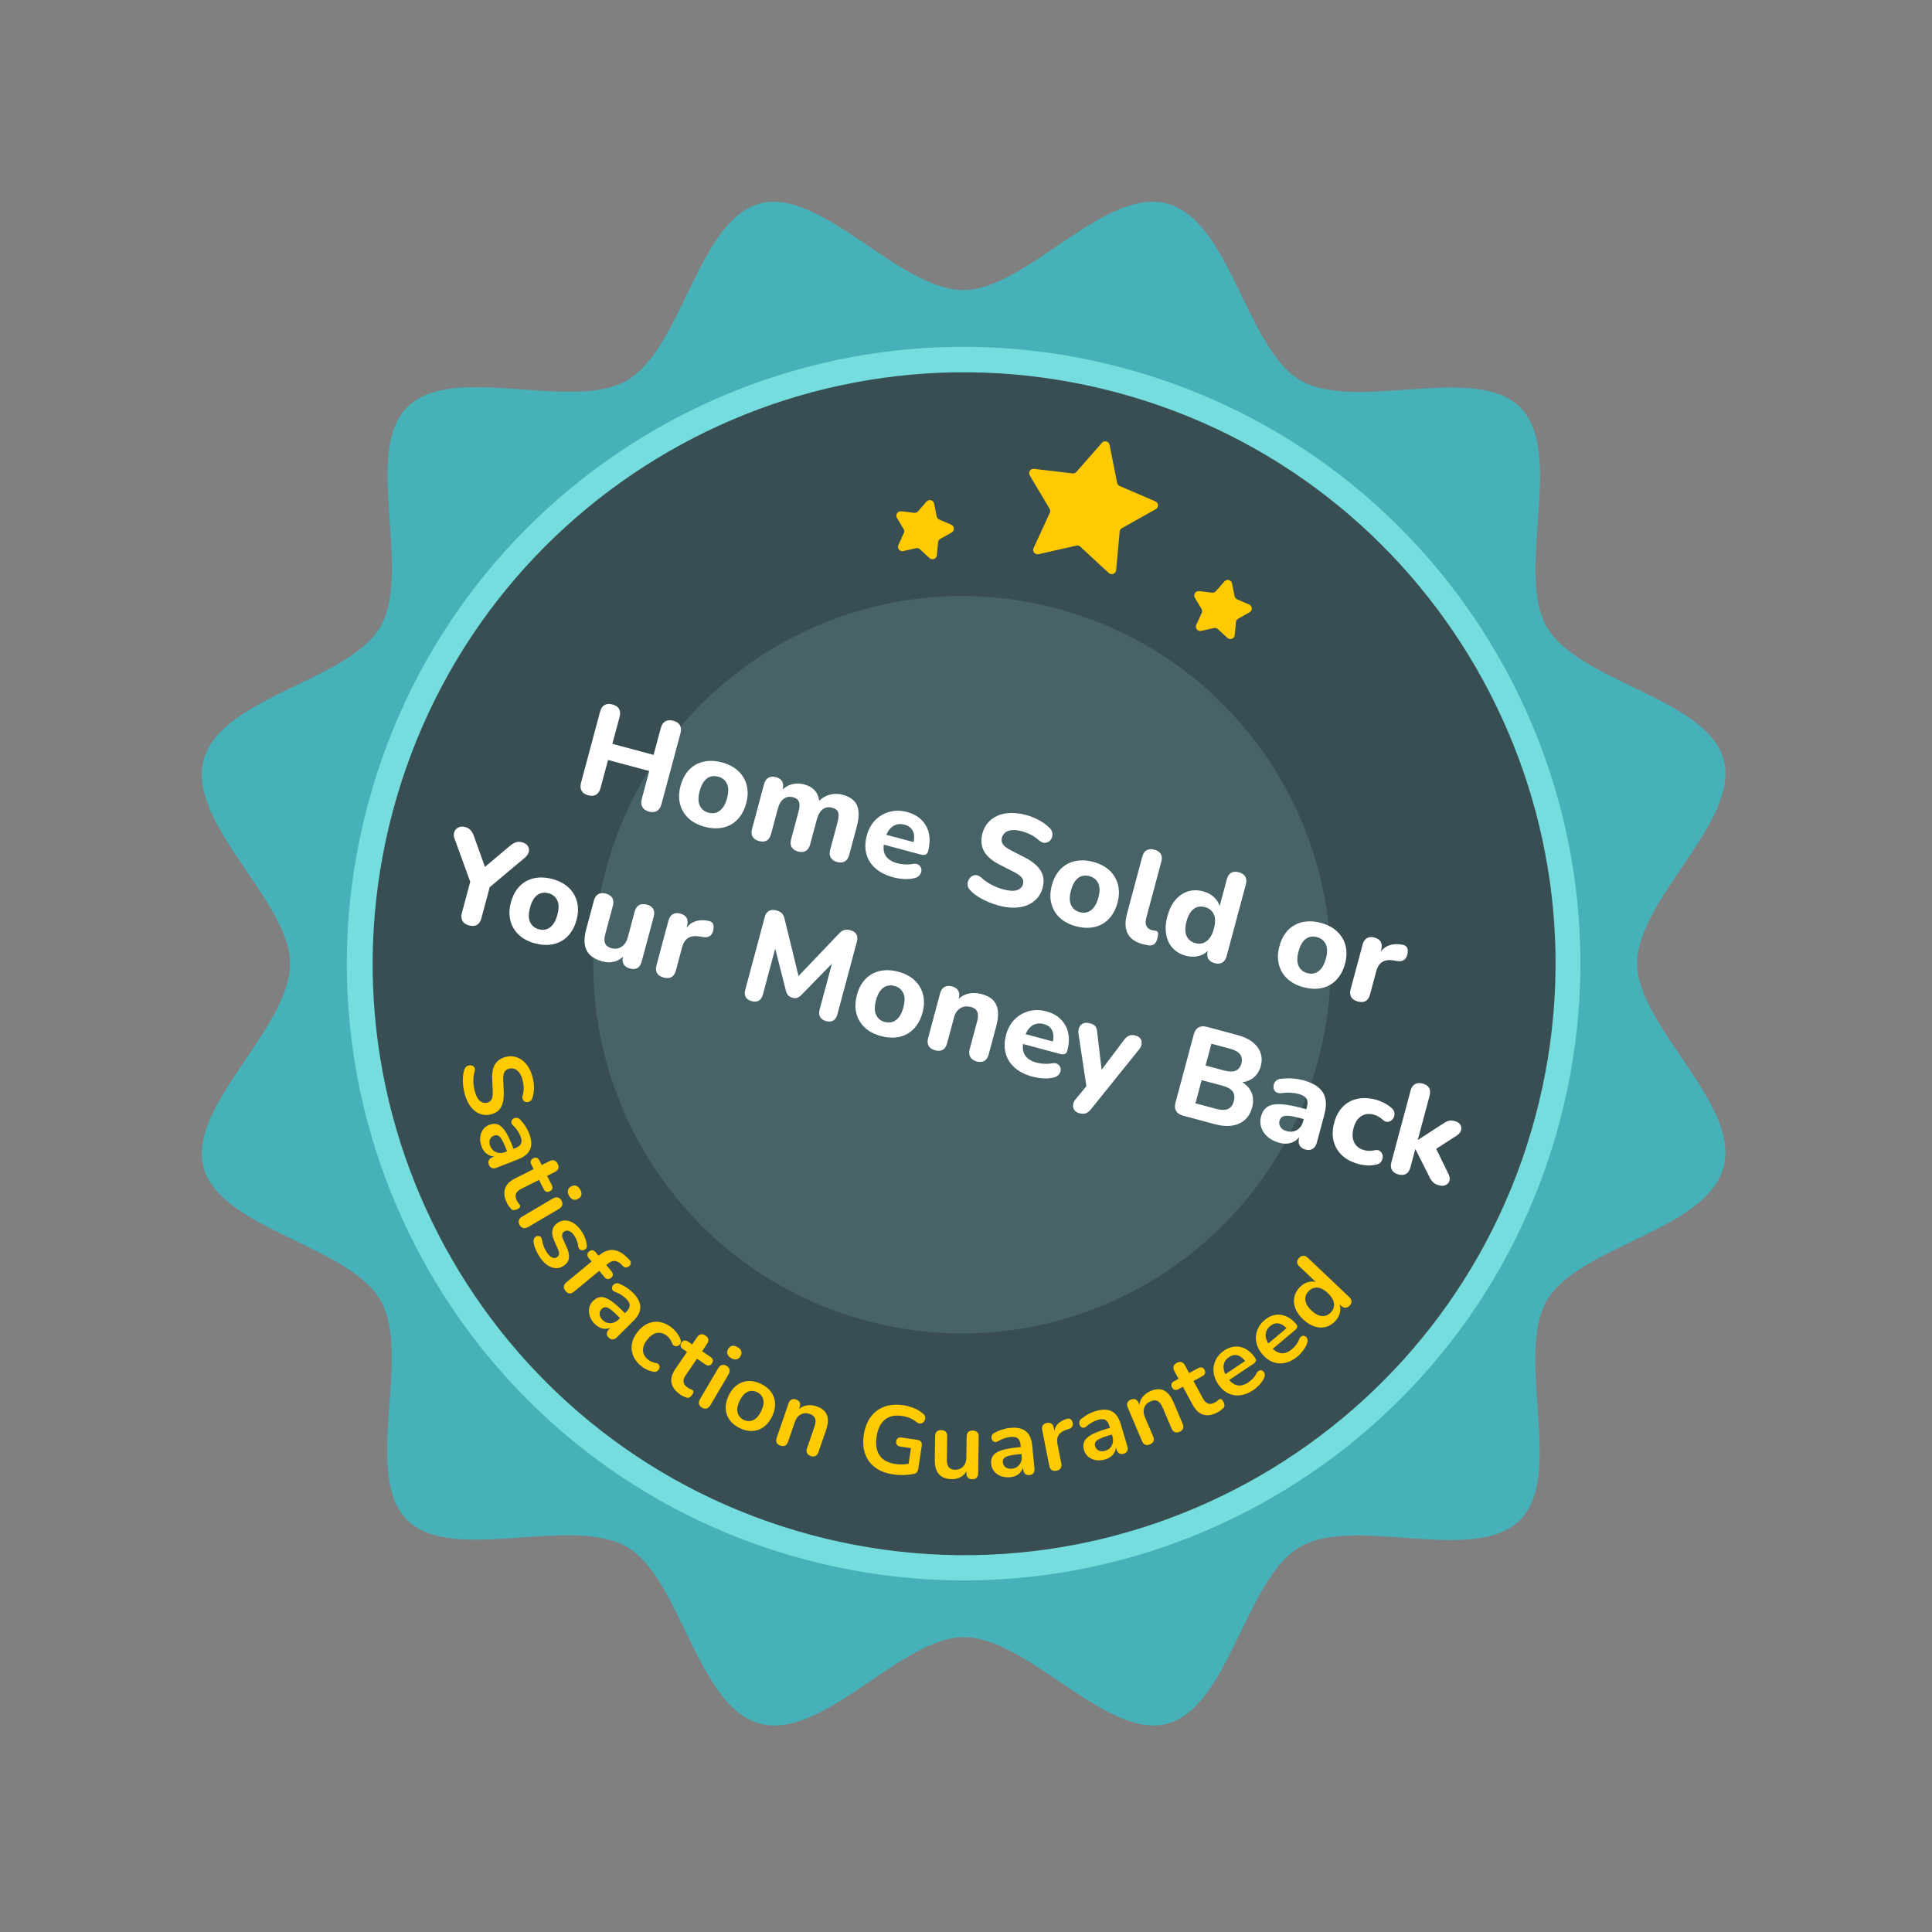 <svg width="221" height="221" viewBox="0 0 221 221" fill="none" xmlns="http://www.w3.org/2000/svg">
<rect x="0" y="0" width="221" height="221" fill="#808080" stroke="none"/>
<g clip-path="url(#clip0_546_15374)">
<path d="M197.16 133.521C195.225 140.743 180.514 142.57 176.949 148.754C173.26 155.153 178.982 168.781 173.873 173.88C168.691 179.052 155.038 173.297 148.739 176.933C142.44 180.57 140.598 195.271 133.528 197.173C126.558 199.048 117.617 187.278 110.232 187.274C103.094 187.269 94.156 199.096 86.933 197.161C79.711 195.226 77.884 180.514 71.7 176.949C65.301 173.26 51.673 178.982 46.574 173.874C41.402 168.692 47.157 155.039 43.521 148.74C39.884 142.441 25.183 140.599 23.281 133.529C21.406 126.559 33.176 117.618 33.18 110.232C33.185 103.094 21.358 94.156 23.293 86.934C25.228 79.711 39.94 77.884 43.505 71.7C47.194 65.302 41.472 51.674 46.58 46.575C51.762 41.403 65.415 47.158 71.714 43.521C78.013 39.885 79.855 25.183 86.925 23.282C93.895 21.407 102.836 33.176 110.222 33.181C117.36 33.185 126.298 21.358 133.52 23.294C140.743 25.229 142.57 39.94 148.754 43.505C155.152 47.194 168.78 41.472 173.879 46.581C179.051 51.763 173.296 65.416 176.933 71.715C180.569 78.014 195.271 79.856 197.172 86.926C199.047 93.896 187.278 102.836 187.273 110.222C187.269 117.36 199.096 126.298 197.16 133.521Z" fill="#46B1B9"/>
<path d="M91.97 178.362C129.6 188.445 168.279 166.113 178.362 128.484C188.445 90.854 166.113 52.175 128.484 42.092C90.854 32.009 52.175 54.34 42.092 91.97C32.009 129.6 54.34 168.279 91.97 178.362Z" fill="#75DDDD"/>
<path d="M92.778 175.577C128.861 185.246 165.951 163.832 175.619 127.749C185.288 91.665 163.874 54.576 127.79 44.907C91.707 35.239 54.617 56.652 44.949 92.736C35.28 128.819 56.694 165.909 92.778 175.577Z" fill="#394E52"/>
<path d="M99.133 151.088C121.627 157.115 144.749 143.766 150.777 121.271C156.804 98.776 143.455 75.655 120.96 69.627C98.465 63.6 75.344 76.949 69.316 99.444C63.289 121.938 76.638 145.06 99.133 151.088Z" fill="#476368"/>
<path d="M53.148 125.087C53.067 124.773 53.008 124.454 52.973 124.13C52.937 123.804 52.932 123.49 52.956 123.187C52.98 122.886 53.034 122.605 53.118 122.348C53.171 122.197 53.25 122.082 53.358 122.001C53.466 121.919 53.582 121.872 53.703 121.859C53.825 121.847 53.941 121.866 54.049 121.917C54.157 121.969 54.237 122.049 54.288 122.157C54.339 122.265 54.339 122.398 54.289 122.555C54.185 122.917 54.136 123.284 54.142 123.654C54.147 124.025 54.201 124.402 54.301 124.786C54.447 125.348 54.648 125.733 54.903 125.94C55.158 126.147 55.435 126.212 55.734 126.134C55.983 126.069 56.155 125.927 56.25 125.709C56.346 125.491 56.382 125.148 56.359 124.684L56.299 123.446C56.265 122.733 56.374 122.167 56.626 121.748C56.878 121.33 57.282 121.048 57.837 120.904C58.185 120.813 58.52 120.801 58.842 120.87C59.163 120.938 59.461 121.075 59.735 121.281C60.009 121.487 60.248 121.755 60.452 122.086C60.656 122.416 60.814 122.799 60.927 123.233C61.038 123.66 61.09 124.079 61.083 124.492C61.076 124.904 61.01 125.289 60.883 125.649C60.834 125.783 60.758 125.885 60.655 125.954C60.551 126.022 60.441 126.06 60.326 126.068C60.21 126.075 60.102 126.05 60.004 125.993C59.905 125.935 59.833 125.849 59.788 125.735C59.744 125.621 59.744 125.479 59.791 125.307C59.872 125.005 59.91 124.71 59.902 124.423C59.895 124.136 59.852 123.836 59.771 123.523C59.685 123.196 59.566 122.926 59.413 122.716C59.259 122.505 59.082 122.359 58.883 122.278C58.683 122.197 58.469 122.187 58.241 122.246C57.986 122.313 57.803 122.451 57.694 122.662C57.586 122.873 57.543 123.195 57.565 123.63L57.622 124.858C57.657 125.601 57.558 126.187 57.328 126.615C57.097 127.043 56.716 127.327 56.182 127.466C55.841 127.556 55.513 127.567 55.199 127.5C54.886 127.433 54.596 127.297 54.329 127.088C54.062 126.88 53.828 126.609 53.627 126.273C53.425 125.939 53.266 125.543 53.147 125.088L53.148 125.087Z" fill="#FFCB00"/>
<path d="M55.095 131.177C54.954 130.815 54.897 130.464 54.926 130.124C54.955 129.785 55.058 129.488 55.235 129.234C55.411 128.98 55.65 128.793 55.952 128.675C56.321 128.531 56.652 128.512 56.943 128.619C57.233 128.726 57.511 128.978 57.775 129.371C58.04 129.765 58.314 130.325 58.599 131.051L58.799 131.565L58.06 131.854L57.863 131.351C57.697 130.927 57.544 130.596 57.404 130.358C57.263 130.121 57.123 129.968 56.982 129.901C56.841 129.834 56.682 129.835 56.504 129.905C56.278 129.993 56.124 130.144 56.042 130.357C55.959 130.571 55.973 130.818 56.083 131.099C56.171 131.325 56.302 131.505 56.477 131.637C56.651 131.771 56.852 131.853 57.076 131.883C57.301 131.914 57.534 131.882 57.773 131.788L58.954 131.326C59.296 131.192 59.514 131.02 59.605 130.811C59.697 130.602 59.673 130.319 59.534 129.963C59.456 129.764 59.349 129.56 59.211 129.349C59.073 129.138 58.896 128.929 58.681 128.722C58.569 128.616 58.507 128.507 58.496 128.397C58.483 128.287 58.51 128.189 58.575 128.1C58.641 128.012 58.723 127.948 58.826 127.907C58.928 127.867 59.04 127.855 59.16 127.871C59.282 127.888 59.391 127.951 59.489 128.062C59.742 128.326 59.954 128.593 60.123 128.862C60.291 129.132 60.422 129.386 60.516 129.626C60.709 130.119 60.792 130.553 60.767 130.931C60.74 131.308 60.606 131.636 60.363 131.912C60.12 132.189 59.759 132.421 59.279 132.609L56.815 133.573C56.602 133.656 56.419 133.668 56.266 133.609C56.114 133.55 55.998 133.425 55.924 133.234C55.849 133.042 55.847 132.871 55.919 132.72C55.99 132.57 56.132 132.454 56.344 132.371L56.837 132.178L56.869 132.26C56.611 132.306 56.367 132.292 56.138 132.22C55.908 132.148 55.704 132.025 55.525 131.85C55.346 131.675 55.203 131.451 55.096 131.177L55.095 131.177Z" fill="#FFCB00"/>
<path d="M58.01 137.653C57.796 137.225 57.689 136.833 57.69 136.474C57.691 136.117 57.796 135.798 58.006 135.519C58.216 135.241 58.527 134.998 58.942 134.79L61.041 133.735L60.783 133.223C60.703 133.065 60.683 132.923 60.722 132.797C60.762 132.67 60.853 132.57 60.998 132.497C61.149 132.421 61.286 132.406 61.407 132.452C61.529 132.498 61.63 132.6 61.709 132.757L61.967 133.27L62.863 132.819C63.066 132.717 63.247 132.693 63.407 132.749C63.567 132.804 63.696 132.93 63.796 133.128C63.895 133.325 63.918 133.502 63.866 133.66C63.813 133.818 63.685 133.948 63.482 134.05L62.585 134.501L63.11 135.546C63.19 135.703 63.211 135.845 63.176 135.97C63.14 136.094 63.045 136.195 62.895 136.271C62.75 136.344 62.616 136.358 62.49 136.315C62.365 136.27 62.263 136.169 62.184 136.012L61.659 134.967L59.63 135.988C59.315 136.146 59.112 136.334 59.024 136.551C58.936 136.768 58.969 137.031 59.125 137.34C59.181 137.452 59.24 137.546 59.303 137.621C59.365 137.697 59.416 137.766 59.456 137.828C59.502 137.904 59.511 137.982 59.481 138.063C59.452 138.143 59.352 138.227 59.181 138.312C59.05 138.378 58.922 138.415 58.8 138.424C58.676 138.432 58.567 138.39 58.471 138.298C58.402 138.226 58.322 138.127 58.229 138C58.137 137.874 58.065 137.758 58.011 137.653L58.01 137.653Z" fill="#FFCB00"/>
<path d="M59.438 140.13C59.326 139.94 59.298 139.761 59.352 139.592C59.406 139.423 59.534 139.28 59.737 139.16L63.225 137.106C63.434 136.983 63.623 136.94 63.794 136.976C63.965 137.012 64.106 137.125 64.218 137.315C64.33 137.505 64.361 137.685 64.311 137.855C64.262 138.025 64.133 138.171 63.924 138.295L60.437 140.348C60.234 140.468 60.045 140.51 59.872 140.476C59.698 140.442 59.554 140.326 59.438 140.13ZM65.102 136.795C64.972 136.574 64.925 136.369 64.963 136.179C65.001 135.991 65.119 135.839 65.315 135.723C65.518 135.604 65.709 135.574 65.89 135.634C66.07 135.695 66.225 135.835 66.356 136.057C66.49 136.285 66.539 136.491 66.503 136.675C66.466 136.859 66.346 137.01 66.143 137.13C65.947 137.245 65.757 137.275 65.576 137.22C65.394 137.164 65.236 137.024 65.102 136.795Z" fill="#FFCB00"/>
<path d="M61.784 143.858C61.604 143.599 61.441 143.304 61.294 142.977C61.147 142.649 61.061 142.325 61.035 142.003C61.028 141.865 61.052 141.747 61.106 141.651C61.161 141.555 61.232 141.483 61.319 141.436C61.407 141.389 61.499 141.37 61.596 141.379C61.691 141.389 61.777 141.428 61.851 141.497C61.926 141.566 61.973 141.666 61.992 141.796C62.044 142.117 62.121 142.399 62.223 142.642C62.324 142.885 62.446 143.109 62.588 143.314C62.789 143.604 62.989 143.786 63.187 143.858C63.385 143.931 63.566 143.911 63.729 143.798C63.868 143.701 63.942 143.58 63.953 143.434C63.963 143.288 63.921 143.108 63.828 142.896L63.372 141.87C63.185 141.445 63.124 141.064 63.19 140.728C63.257 140.391 63.45 140.112 63.77 139.89C64.06 139.689 64.366 139.595 64.688 139.609C65.011 139.622 65.328 139.731 65.64 139.935C65.951 140.139 66.235 140.426 66.49 140.794C66.675 141.06 66.819 141.329 66.923 141.601C67.027 141.874 67.094 142.161 67.124 142.462C67.138 142.587 67.118 142.692 67.062 142.78C67.007 142.867 66.932 142.93 66.838 142.969C66.744 143.007 66.647 143.021 66.545 143.011C66.445 143 66.358 142.96 66.286 142.889C66.214 142.818 66.167 142.714 66.144 142.578C66.111 142.324 66.056 142.096 65.978 141.894C65.901 141.693 65.808 141.513 65.699 141.357C65.494 141.06 65.29 140.877 65.089 140.806C64.887 140.736 64.703 140.759 64.534 140.876C64.406 140.965 64.33 141.08 64.304 141.223C64.279 141.366 64.311 141.535 64.403 141.732L64.859 142.758C65.059 143.201 65.132 143.591 65.079 143.927C65.026 144.263 64.837 144.545 64.51 144.771C64.07 145.077 63.604 145.145 63.115 144.973C62.625 144.803 62.182 144.43 61.783 143.857L61.784 143.858Z" fill="#FFCB00"/>
<path d="M64.689 147.669C64.548 147.499 64.486 147.328 64.502 147.158C64.518 146.987 64.614 146.829 64.789 146.684L67.671 144.301L67.347 143.91C67.234 143.774 67.183 143.639 67.192 143.508C67.203 143.375 67.27 143.258 67.394 143.155C67.524 143.047 67.654 143.002 67.783 143.02C67.911 143.037 68.032 143.113 68.145 143.249L68.721 143.946L68.188 143.872L68.477 143.634C69.06 143.151 69.62 142.936 70.155 142.989C70.69 143.042 71.213 143.325 71.724 143.839L71.989 144.106C72.093 144.21 72.15 144.316 72.158 144.424C72.166 144.531 72.141 144.629 72.084 144.715C72.026 144.8 71.95 144.868 71.857 144.917C71.764 144.965 71.665 144.987 71.561 144.983C71.457 144.978 71.367 144.936 71.291 144.856L71.184 144.744C70.894 144.439 70.618 144.272 70.354 144.242C70.09 144.212 69.815 144.316 69.526 144.556L69.211 144.816L69.235 144.567L69.945 145.426C70.057 145.561 70.11 145.694 70.103 145.824C70.097 145.954 70.028 146.073 69.897 146.181C69.772 146.284 69.645 146.327 69.513 146.313C69.381 146.297 69.259 146.223 69.146 146.087L68.548 145.364L65.668 147.747C65.305 148.047 64.978 148.022 64.688 147.67L64.689 147.669Z" fill="#FFCB00"/>
<path d="M68.044 151.452C67.769 151.175 67.578 150.876 67.469 150.554C67.362 150.231 67.338 149.918 67.399 149.613C67.46 149.309 67.605 149.044 67.835 148.816C68.116 148.536 68.412 148.388 68.722 148.371C69.031 148.353 69.385 148.473 69.785 148.729C70.184 148.986 70.658 149.39 71.208 149.943L71.597 150.334L71.033 150.894L70.652 150.511C70.331 150.187 70.059 149.945 69.836 149.782C69.613 149.62 69.423 149.537 69.268 149.531C69.112 149.525 68.965 149.589 68.83 149.724C68.658 149.895 68.577 150.095 68.587 150.324C68.596 150.553 68.706 150.774 68.92 150.987C69.091 151.159 69.282 151.272 69.496 151.324C69.709 151.377 69.924 151.373 70.142 151.312C70.361 151.249 70.562 151.129 70.745 150.947L71.644 150.054C71.905 149.795 72.035 149.551 72.036 149.322C72.037 149.093 71.903 148.844 71.634 148.572C71.484 148.421 71.304 148.276 71.093 148.137C70.883 147.999 70.638 147.877 70.358 147.772C70.213 147.719 70.112 147.645 70.059 147.549C70.004 147.452 69.989 147.351 70.013 147.244C70.037 147.137 70.087 147.046 70.166 146.968C70.245 146.89 70.342 146.835 70.459 146.801C70.576 146.767 70.702 146.783 70.837 146.846C71.174 146.987 71.474 147.148 71.736 147.328C71.998 147.508 72.219 147.69 72.401 147.872C72.773 148.248 73.023 148.614 73.149 148.971C73.275 149.328 73.281 149.681 73.169 150.031C73.056 150.381 72.817 150.738 72.452 151.101L70.573 152.966C70.411 153.126 70.248 153.21 70.085 153.217C69.921 153.224 69.767 153.155 69.622 153.009C69.477 152.863 69.407 152.706 69.413 152.54C69.419 152.374 69.503 152.211 69.665 152.05L70.04 151.677L70.102 151.74C69.883 151.884 69.654 151.969 69.415 151.994C69.176 152.019 68.939 151.987 68.705 151.898C68.472 151.809 68.251 151.66 68.044 151.452L68.044 151.452Z" fill="#FFCB00"/>
<path d="M73.34 156.261C72.902 155.901 72.594 155.5 72.418 155.055C72.24 154.61 72.198 154.151 72.293 153.676C72.386 153.202 72.615 152.743 72.978 152.3C73.253 151.965 73.549 151.705 73.865 151.522C74.181 151.339 74.509 151.233 74.849 151.201C75.187 151.17 75.531 151.214 75.88 151.333C76.229 151.453 76.569 151.647 76.898 151.918C77.086 152.072 77.268 152.264 77.445 152.495C77.623 152.726 77.759 152.98 77.854 153.258C77.898 153.389 77.903 153.507 77.865 153.609C77.829 153.712 77.768 153.798 77.683 153.867C77.598 153.935 77.504 153.977 77.402 153.993C77.299 154.008 77.202 153.99 77.111 153.939C77.019 153.888 76.946 153.797 76.891 153.668C76.827 153.491 76.744 153.331 76.644 153.187C76.543 153.042 76.433 152.921 76.313 152.823C76.125 152.67 75.936 152.565 75.745 152.508C75.553 152.451 75.363 152.437 75.173 152.467C74.983 152.496 74.794 152.573 74.608 152.695C74.421 152.818 74.24 152.988 74.063 153.204C73.718 153.625 73.547 154.039 73.551 154.446C73.555 154.853 73.742 155.208 74.111 155.511C74.231 155.609 74.369 155.693 74.525 155.764C74.681 155.835 74.854 155.887 75.046 155.919C75.184 155.948 75.286 156.002 75.348 156.081C75.411 156.162 75.444 156.252 75.446 156.354C75.448 156.455 75.421 156.552 75.365 156.644C75.308 156.736 75.232 156.809 75.136 156.863C75.039 156.917 74.928 156.934 74.8 156.916C74.519 156.876 74.253 156.795 74.001 156.674C73.748 156.553 73.528 156.415 73.341 156.262L73.34 156.261Z" fill="#FFCB00"/>
<path d="M77.837 159.537C77.443 159.268 77.159 158.976 76.986 158.662C76.813 158.348 76.751 158.019 76.799 157.674C76.849 157.329 77.003 156.965 77.265 156.582L78.59 154.642L78.116 154.319C77.97 154.219 77.884 154.105 77.857 153.975C77.83 153.845 77.862 153.713 77.953 153.58C78.048 153.441 78.161 153.361 78.289 153.342C78.418 153.323 78.555 153.364 78.701 153.464L79.174 153.787L79.74 152.959C79.869 152.77 80.016 152.661 80.183 152.633C80.349 152.605 80.524 152.653 80.706 152.777C80.888 152.901 80.994 153.045 81.025 153.209C81.055 153.373 81.006 153.548 80.878 153.736L80.311 154.565L81.277 155.225C81.422 155.324 81.51 155.438 81.539 155.563C81.568 155.689 81.535 155.824 81.44 155.963C81.348 156.097 81.237 156.175 81.107 156.197C80.976 156.219 80.838 156.18 80.692 156.08L79.728 155.421L78.446 157.297C78.247 157.588 78.161 157.851 78.189 158.082C78.218 158.316 78.374 158.529 78.659 158.725C78.763 158.795 78.86 158.848 78.951 158.884C79.042 158.919 79.12 158.955 79.186 158.99C79.263 159.034 79.308 159.098 79.321 159.183C79.335 159.267 79.287 159.389 79.179 159.547C79.097 159.668 79.003 159.763 78.899 159.829C78.796 159.896 78.68 159.913 78.552 159.879C78.456 159.849 78.337 159.802 78.195 159.736C78.054 159.67 77.934 159.604 77.837 159.537Z" fill="#FFCB00"/>
<path d="M80.293 161.016C80.104 160.904 79.991 160.761 79.957 160.588C79.923 160.414 79.965 160.226 80.085 160.023L82.138 156.534C82.261 156.325 82.405 156.195 82.572 156.144C82.739 156.092 82.917 156.123 83.107 156.235C83.297 156.347 83.412 156.489 83.451 156.661C83.491 156.833 83.449 157.024 83.326 157.233L81.273 160.721C81.153 160.924 81.01 161.053 80.841 161.107C80.673 161.161 80.49 161.132 80.293 161.016ZM83.627 155.351C83.405 155.221 83.265 155.064 83.207 154.88C83.149 154.697 83.178 154.506 83.293 154.31C83.413 154.107 83.565 153.988 83.752 153.953C83.939 153.918 84.144 153.965 84.366 154.097C84.594 154.23 84.737 154.387 84.793 154.566C84.85 154.744 84.82 154.935 84.7 155.138C84.584 155.334 84.434 155.453 84.248 155.492C84.062 155.532 83.855 155.485 83.628 155.351L83.627 155.351Z" fill="#FFCB00"/>
<path d="M84.62 163.36C84.116 163.119 83.728 162.805 83.456 162.421C83.184 162.038 83.037 161.606 83.014 161.126C82.992 160.647 83.105 160.148 83.354 159.631C83.541 159.24 83.767 158.918 84.031 158.667C84.295 158.414 84.59 158.229 84.916 158.112C85.241 157.995 85.584 157.952 85.944 157.982C86.304 158.012 86.674 158.119 87.051 158.3C87.555 158.542 87.943 158.856 88.215 159.239C88.488 159.623 88.636 160.053 88.66 160.529C88.684 161.006 88.572 161.502 88.323 162.019C88.135 162.41 87.909 162.734 87.643 162.99C87.377 163.246 87.081 163.432 86.756 163.549C86.43 163.666 86.087 163.709 85.727 163.679C85.367 163.648 84.997 163.543 84.62 163.361L84.62 163.36ZM85.074 162.417C85.319 162.534 85.563 162.579 85.806 162.548C86.05 162.518 86.278 162.41 86.495 162.224C86.71 162.039 86.903 161.77 87.072 161.418C87.326 160.888 87.404 160.438 87.305 160.067C87.205 159.698 86.969 159.424 86.599 159.246C86.354 159.128 86.11 159.082 85.868 159.109C85.627 159.136 85.399 159.242 85.183 159.428C84.967 159.614 84.775 159.883 84.606 160.234C84.354 160.757 84.277 161.207 84.373 161.584C84.469 161.961 84.703 162.239 85.074 162.417Z" fill="#FFCB00"/>
<path d="M89.263 165.358C89.054 165.286 88.914 165.173 88.842 165.02C88.77 164.868 88.772 164.683 88.846 164.468L90.201 160.526C90.275 160.31 90.388 160.166 90.537 160.093C90.686 160.02 90.862 160.019 91.064 160.088C91.265 160.157 91.402 160.267 91.475 160.416C91.548 160.565 91.547 160.748 91.474 160.964L91.23 161.672L91.205 161.372C91.484 161.056 91.819 160.858 92.208 160.778C92.597 160.698 92.997 160.729 93.407 160.87C93.817 161.011 94.128 161.203 94.339 161.447C94.551 161.691 94.669 161.99 94.695 162.345C94.721 162.7 94.653 163.114 94.49 163.586L93.621 166.11C93.547 166.326 93.434 166.471 93.284 166.548C93.134 166.624 92.954 166.626 92.745 166.555C92.537 166.484 92.394 166.37 92.319 166.216C92.244 166.062 92.243 165.876 92.317 165.661L93.164 163.2C93.3 162.804 93.325 162.49 93.237 162.257C93.15 162.025 92.95 161.855 92.637 161.747C92.255 161.615 91.909 161.631 91.601 161.793C91.292 161.955 91.07 162.234 90.934 162.63L90.148 164.915C89.995 165.36 89.699 165.507 89.261 165.356L89.263 165.358Z" fill="#FFCB00"/>
<path d="M102.174 168.654C101.323 168.527 100.628 168.261 100.09 167.854C99.552 167.447 99.174 166.926 98.956 166.292C98.738 165.658 98.689 164.937 98.808 164.13C98.899 163.519 99.07 162.983 99.32 162.522C99.57 162.061 99.89 161.683 100.279 161.388C100.669 161.094 101.121 160.888 101.636 160.775C102.15 160.662 102.717 160.652 103.336 160.743C103.743 160.803 104.144 160.913 104.541 161.072C104.937 161.231 105.299 161.455 105.629 161.741C105.741 161.84 105.809 161.95 105.831 162.072C105.854 162.195 105.842 162.313 105.795 162.429C105.749 162.545 105.678 162.64 105.585 162.716C105.492 162.792 105.385 162.831 105.261 162.835C105.137 162.84 105.009 162.79 104.875 162.69C104.623 162.489 104.36 162.331 104.088 162.215C103.815 162.1 103.504 162.017 103.155 161.965C102.616 161.886 102.146 161.925 101.744 162.085C101.341 162.244 101.016 162.514 100.771 162.894C100.525 163.273 100.358 163.758 100.271 164.347C100.138 165.242 100.252 165.953 100.612 166.482C100.971 167.012 101.573 167.339 102.417 167.464C102.708 167.506 103.007 167.522 103.314 167.507C103.622 167.493 103.923 167.457 104.223 167.397L103.858 167.978L104.202 165.654L103.002 165.477C102.821 165.449 102.688 165.382 102.603 165.272C102.519 165.163 102.489 165.029 102.512 164.869C102.538 164.701 102.605 164.582 102.716 164.509C102.827 164.436 102.974 164.413 103.155 164.44L104.956 164.708C105.137 164.735 105.27 164.805 105.354 164.917C105.438 165.03 105.466 165.177 105.439 165.359L105.046 168.01C105.022 168.17 104.971 168.3 104.894 168.4C104.816 168.501 104.704 168.565 104.558 168.596C104.22 168.665 103.839 168.707 103.413 168.722C102.988 168.737 102.574 168.715 102.174 168.656L102.174 168.654Z" fill="#FFCB00"/>
<path d="M108.882 169.198C108.434 169.192 108.064 169.104 107.772 168.935C107.481 168.764 107.265 168.513 107.127 168.181C106.988 167.848 106.922 167.435 106.93 166.942L106.969 164.273C106.972 164.038 107.034 163.865 107.153 163.752C107.271 163.64 107.442 163.585 107.662 163.589C107.883 163.592 108.053 163.652 108.172 163.767C108.292 163.882 108.35 164.058 108.347 164.293L108.308 166.984C108.303 167.366 108.375 167.65 108.527 167.837C108.679 168.023 108.923 168.118 109.261 168.123C109.629 168.129 109.932 168.006 110.171 167.756C110.41 167.506 110.533 167.171 110.539 166.752L110.574 164.326C110.578 164.091 110.639 163.917 110.759 163.805C110.877 163.692 111.047 163.638 111.268 163.641C111.489 163.644 111.658 163.704 111.778 163.819C111.898 163.935 111.956 164.111 111.953 164.346L111.891 168.514C111.885 168.984 111.657 169.217 111.208 169.21C110.995 169.207 110.83 169.144 110.714 169.02C110.598 168.897 110.542 168.722 110.546 168.494L110.558 167.656L110.708 167.989C110.548 168.384 110.31 168.686 109.994 168.895C109.678 169.103 109.308 169.204 108.881 169.198L108.882 169.198Z" fill="#FFCB00"/>
<path d="M115.56 168.975C115.172 169.013 114.819 168.973 114.5 168.854C114.182 168.734 113.923 168.555 113.726 168.316C113.528 168.077 113.414 167.797 113.382 167.475C113.342 167.08 113.413 166.757 113.595 166.506C113.777 166.255 114.093 166.055 114.544 165.907C114.995 165.758 115.607 165.645 116.384 165.568L116.932 165.513L117.011 166.303L116.474 166.357C116.02 166.403 115.66 166.461 115.394 166.532C115.128 166.602 114.943 166.697 114.84 166.814C114.738 166.932 114.696 167.085 114.714 167.276C114.739 167.517 114.842 167.706 115.026 167.843C115.209 167.98 115.451 168.033 115.752 168.003C115.993 167.979 116.202 167.901 116.377 167.769C116.552 167.636 116.685 167.466 116.775 167.258C116.865 167.049 116.897 166.817 116.871 166.561L116.746 165.299C116.709 164.933 116.602 164.678 116.425 164.533C116.248 164.388 115.969 164.335 115.589 164.373C115.376 164.394 115.15 164.443 114.911 164.518C114.671 164.594 114.422 164.708 114.163 164.859C114.03 164.938 113.91 164.969 113.801 164.95C113.691 164.932 113.603 164.88 113.536 164.794C113.468 164.708 113.429 164.611 113.418 164.501C113.407 164.391 113.426 164.28 113.473 164.168C113.521 164.056 113.612 163.967 113.746 163.903C114.069 163.73 114.383 163.599 114.688 163.509C114.993 163.419 115.273 163.362 115.53 163.336C116.057 163.284 116.498 163.321 116.854 163.448C117.21 163.575 117.489 163.793 117.69 164.102C117.891 164.411 118.016 164.82 118.068 165.333L118.331 167.967C118.354 168.194 118.316 168.372 118.219 168.505C118.121 168.636 117.97 168.712 117.765 168.733C117.559 168.754 117.394 168.709 117.269 168.6C117.144 168.491 117.07 168.323 117.047 168.096L116.994 167.569L117.082 167.56C117.056 167.821 116.978 168.053 116.847 168.255C116.716 168.457 116.542 168.62 116.325 168.745C116.109 168.87 115.854 168.947 115.562 168.976L115.56 168.975Z" fill="#FFCB00"/>
<path d="M120.853 168.229C120.629 168.273 120.446 168.247 120.303 168.152C120.161 168.057 120.068 167.897 120.024 167.673L119.219 163.582C119.175 163.359 119.199 163.178 119.292 163.04C119.384 162.902 119.535 162.812 119.744 162.771C119.953 162.73 120.127 162.755 120.266 162.848C120.404 162.941 120.495 163.099 120.539 163.323L120.674 164.005L120.566 164.026C120.582 163.573 120.715 163.206 120.967 162.924C121.218 162.641 121.585 162.432 122.068 162.291C122.216 162.247 122.344 162.261 122.453 162.333C122.561 162.405 122.64 162.535 122.692 162.719C122.741 162.897 122.729 163.051 122.654 163.182C122.578 163.313 122.445 163.409 122.255 163.469L122.021 163.537C121.59 163.666 121.285 163.867 121.106 164.139C120.927 164.41 120.878 164.752 120.959 165.162L121.4 167.402C121.444 167.625 121.419 167.809 121.328 167.95C121.236 168.092 121.078 168.185 120.854 168.229L120.853 168.229Z" fill="#FFCB00"/>
<path d="M126.422 166.943C126.048 167.053 125.694 167.08 125.358 167.022C125.022 166.964 124.736 166.837 124.497 166.639C124.258 166.441 124.093 166.187 124.001 165.877C123.889 165.496 123.898 165.165 124.029 164.885C124.16 164.605 124.434 164.349 124.849 164.118C125.264 163.888 125.845 163.663 126.592 163.441L127.121 163.285L127.346 164.046L126.828 164.2C126.391 164.329 126.049 164.453 125.8 164.574C125.552 164.694 125.388 164.82 125.309 164.955C125.231 165.09 125.217 165.249 125.272 165.432C125.341 165.665 125.479 165.831 125.684 165.931C125.89 166.031 126.138 166.038 126.427 165.952C126.659 165.884 126.849 165.768 126.997 165.606C127.144 165.443 127.243 165.251 127.292 165.029C127.341 164.807 127.329 164.573 127.256 164.326L126.897 163.11C126.792 162.758 126.639 162.527 126.439 162.418C126.237 162.308 125.953 162.308 125.587 162.417C125.382 162.478 125.169 162.568 124.948 162.686C124.726 162.806 124.503 162.964 124.277 163.161C124.162 163.264 124.049 163.317 123.939 163.319C123.828 163.321 123.732 163.287 123.649 163.215C123.567 163.144 123.51 163.055 123.478 162.949C123.447 162.843 123.444 162.731 123.471 162.612C123.497 162.493 123.569 162.389 123.688 162.301C123.973 162.071 124.257 161.883 124.54 161.737C124.822 161.592 125.087 161.483 125.334 161.41C125.842 161.26 126.283 161.213 126.656 161.272C127.03 161.33 127.344 161.491 127.6 161.757C127.854 162.023 128.055 162.403 128.202 162.896L128.954 165.434C129.019 165.652 129.015 165.835 128.944 165.983C128.873 166.13 128.738 166.233 128.541 166.292C128.343 166.35 128.172 166.337 128.029 166.253C127.885 166.17 127.781 166.018 127.717 165.8L127.566 165.292L127.65 165.267C127.675 165.528 127.641 165.771 127.549 165.993C127.458 166.215 127.318 166.409 127.128 166.572C126.939 166.735 126.703 166.858 126.421 166.942L126.422 166.943Z" fill="#FFCB00"/>
<path d="M131.536 165.225C131.333 165.311 131.154 165.321 130.998 165.255C130.842 165.19 130.72 165.052 130.631 164.842L129.003 161.005C128.914 160.795 128.9 160.613 128.963 160.459C129.025 160.305 129.155 160.186 129.351 160.102C129.548 160.019 129.723 160.009 129.878 160.071C130.032 160.133 130.153 160.27 130.242 160.479L130.536 161.169L130.316 160.963C130.312 160.541 130.429 160.17 130.665 159.85C130.901 159.531 131.218 159.286 131.617 159.117C132.016 158.947 132.377 158.883 132.697 158.922C133.017 158.962 133.305 159.105 133.562 159.352C133.818 159.598 134.044 159.952 134.24 160.412L135.282 162.869C135.371 163.078 135.385 163.263 135.324 163.42C135.263 163.578 135.131 163.7 134.928 163.786C134.725 163.872 134.544 163.883 134.385 163.819C134.226 163.755 134.102 163.617 134.013 163.407L132.996 161.011C132.832 160.626 132.64 160.375 132.42 160.261C132.2 160.147 131.938 160.154 131.633 160.284C131.261 160.442 131.014 160.684 130.893 161.011C130.773 161.338 130.794 161.695 130.957 162.08L131.901 164.304C132.084 164.736 131.963 165.044 131.536 165.225Z" fill="#FFCB00"/>
<path d="M139.323 161.533C138.902 161.761 138.514 161.881 138.155 161.891C137.798 161.902 137.475 161.807 137.19 161.606C136.906 161.405 136.653 161.101 136.431 160.694L135.309 158.631L134.806 158.904C134.651 158.989 134.509 159.013 134.381 158.977C134.253 158.942 134.15 158.853 134.074 158.712C133.993 158.564 133.974 158.427 134.015 158.305C134.057 158.181 134.155 158.077 134.31 157.993L134.814 157.719L134.335 156.838C134.227 156.638 134.197 156.457 134.247 156.296C134.298 156.134 134.42 156.001 134.614 155.896C134.808 155.791 134.984 155.762 135.144 155.809C135.303 155.856 135.437 155.98 135.546 156.18L136.025 157.062L137.052 156.504C137.207 156.419 137.348 156.394 137.474 156.426C137.6 156.457 137.704 156.548 137.785 156.695C137.861 156.838 137.88 156.972 137.84 157.098C137.8 157.225 137.703 157.33 137.547 157.414L136.52 157.972L137.605 159.968C137.773 160.279 137.968 160.474 138.188 160.556C138.408 160.637 138.669 160.595 138.973 160.43C139.083 160.37 139.174 160.308 139.248 160.243C139.321 160.178 139.389 160.125 139.449 160.083C139.524 160.034 139.601 160.024 139.683 160.05C139.765 160.077 139.851 160.174 139.942 160.342C140.012 160.472 140.054 160.598 140.066 160.721C140.078 160.844 140.041 160.954 139.952 161.053C139.882 161.124 139.785 161.208 139.662 161.305C139.538 161.4 139.425 161.477 139.322 161.533L139.323 161.533Z" fill="#FFCB00"/>
<path d="M143.356 159.016C142.849 159.356 142.348 159.553 141.855 159.609C141.362 159.665 140.899 159.585 140.468 159.369C140.036 159.154 139.661 158.807 139.342 158.33C139.032 157.866 138.856 157.395 138.815 156.918C138.775 156.44 138.857 155.99 139.064 155.564C139.27 155.139 139.591 154.781 140.024 154.491C140.342 154.278 140.663 154.139 140.986 154.073C141.309 154.008 141.626 154.012 141.937 154.087C142.248 154.163 142.544 154.308 142.825 154.522C143.106 154.737 143.362 155.018 143.595 155.366C143.668 155.477 143.687 155.586 143.649 155.695C143.611 155.805 143.523 155.906 143.382 156L140.439 157.968L139.998 157.308L142.574 155.585L142.519 155.82C142.331 155.539 142.132 155.332 141.923 155.198C141.714 155.064 141.497 154.998 141.274 155.002C141.051 155.005 140.823 155.084 140.591 155.24C140.335 155.411 140.155 155.617 140.055 155.857C139.954 156.096 139.929 156.357 139.979 156.637C140.029 156.917 140.155 157.207 140.355 157.506L140.398 157.57C140.733 158.072 141.101 158.367 141.502 158.458C141.903 158.548 142.332 158.44 142.791 158.133C142.95 158.026 143.115 157.887 143.287 157.715C143.459 157.542 143.601 157.348 143.713 157.131C143.792 156.972 143.883 156.864 143.987 156.808C144.091 156.752 144.192 156.735 144.292 156.757C144.39 156.78 144.476 156.831 144.547 156.912C144.618 156.992 144.662 157.093 144.677 157.215C144.693 157.337 144.668 157.469 144.603 157.61C144.479 157.887 144.3 158.152 144.065 158.402C143.83 158.652 143.593 158.857 143.355 159.016L143.356 159.016Z" fill="#FFCB00"/>
<path d="M148.447 155.145C147.979 155.538 147.504 155.788 147.019 155.896C146.535 156.004 146.066 155.975 145.614 155.808C145.162 155.64 144.751 155.337 144.383 154.897C144.024 154.469 143.798 154.02 143.707 153.55C143.615 153.08 143.649 152.623 143.808 152.178C143.968 151.732 144.247 151.342 144.647 151.007C144.94 150.761 145.244 150.588 145.558 150.488C145.872 150.387 146.188 150.358 146.505 150.398C146.822 150.44 147.132 150.552 147.435 150.735C147.737 150.918 148.022 151.17 148.292 151.492C148.377 151.593 148.406 151.7 148.381 151.812C148.356 151.924 148.278 152.035 148.148 152.144L145.435 154.418L144.925 153.81L147.3 151.819L147.271 152.059C147.054 151.8 146.834 151.615 146.611 151.504C146.389 151.394 146.167 151.351 145.945 151.379C145.724 151.407 145.506 151.51 145.292 151.69C145.055 151.888 144.899 152.112 144.825 152.361C144.751 152.611 144.754 152.871 144.834 153.145C144.914 153.418 145.07 153.693 145.302 153.969L145.352 154.028C145.739 154.489 146.136 154.744 146.545 154.79C146.953 154.837 147.369 154.683 147.791 154.328C147.937 154.205 148.087 154.049 148.239 153.858C148.391 153.669 148.512 153.46 148.599 153.233C148.661 153.067 148.741 152.949 148.838 152.882C148.935 152.816 149.034 152.787 149.135 152.799C149.235 152.811 149.326 152.853 149.405 152.924C149.485 152.997 149.54 153.093 149.567 153.212C149.596 153.332 149.586 153.466 149.536 153.612C149.443 153.902 149.293 154.183 149.086 154.457C148.88 154.731 148.666 154.961 148.446 155.144L148.447 155.145Z" fill="#FFCB00"/>
<path d="M152.729 151.127C152.405 151.469 152.038 151.691 151.627 151.793C151.216 151.895 150.789 151.873 150.346 151.726C149.902 151.58 149.472 151.31 149.056 150.915C148.634 150.516 148.341 150.101 148.176 149.671C148.011 149.242 147.968 148.819 148.048 148.403C148.128 147.988 148.329 147.609 148.653 147.267C148.961 146.941 149.311 146.733 149.701 146.641C150.091 146.551 150.457 146.586 150.8 146.749L150.716 146.837L148.635 144.865C148.469 144.708 148.384 144.547 148.38 144.381C148.375 144.214 148.449 144.051 148.601 143.891C148.752 143.732 148.913 143.648 149.081 143.64C149.25 143.633 149.417 143.708 149.582 143.865L154.338 148.37C154.505 148.527 154.591 148.69 154.598 148.859C154.604 149.027 154.533 149.191 154.381 149.352C154.229 149.512 154.069 149.593 153.9 149.595C153.731 149.597 153.564 149.519 153.398 149.363L152.774 148.771L153.097 148.91C153.299 149.254 153.366 149.626 153.299 150.028C153.232 150.431 153.042 150.797 152.728 151.128L152.729 151.127ZM152.233 150.127C152.42 149.93 152.536 149.71 152.582 149.47C152.628 149.23 152.594 148.978 152.484 148.715C152.372 148.453 152.176 148.188 151.893 147.92C151.466 147.516 151.061 147.305 150.678 147.287C150.295 147.268 149.962 147.408 149.679 147.707C149.493 147.905 149.375 148.123 149.326 148.36C149.278 148.598 149.31 148.848 149.421 149.11C149.532 149.373 149.729 149.637 150.012 149.905C150.433 150.305 150.838 150.516 151.226 150.54C151.614 150.563 151.95 150.425 152.233 150.126L152.233 150.127Z" fill="#FFCB00"/>
<path d="M140.065 66.506C140.338 66.194 140.85 66.331 140.931 66.738L141.222 68.2C141.255 68.361 141.364 68.496 141.515 68.561L142.885 69.15C143.265 69.314 143.293 69.843 142.931 70.046L141.631 70.774C141.488 70.855 141.393 71.001 141.378 71.165L141.241 72.649C141.203 73.061 140.708 73.251 140.404 72.97L139.309 71.958C139.188 71.847 139.02 71.802 138.859 71.838L137.406 72.167C137.002 72.258 136.668 71.846 136.842 71.47L137.465 70.116C137.534 69.967 137.525 69.793 137.441 69.652L136.679 68.37C136.467 68.014 136.756 67.57 137.167 67.618L138.647 67.793C138.811 67.812 138.973 67.75 139.082 67.626L140.065 66.506Z" fill="#FFCB00"/>
<path d="M105.989 57.375C106.262 57.064 106.774 57.201 106.855 57.608L107.146 59.069C107.179 59.23 107.288 59.366 107.439 59.431L108.809 60.019C109.189 60.183 109.217 60.712 108.856 60.915L107.555 61.644C107.412 61.724 107.317 61.87 107.302 62.034L107.165 63.518C107.127 63.931 106.632 64.121 106.328 63.839L105.233 62.828C105.112 62.716 104.944 62.671 104.784 62.707L103.33 63.036C102.925 63.127 102.592 62.715 102.765 62.339L103.389 60.986C103.458 60.836 103.449 60.662 103.364 60.521L102.603 59.239C102.391 58.883 102.68 58.439 103.091 58.487L104.572 58.662C104.735 58.682 104.898 58.619 105.006 58.495L105.989 57.375Z" fill="#FFCB00"/>
<path d="M126.052 50.649C126.326 50.338 126.838 50.475 126.919 50.881L127.786 55.234C127.818 55.395 127.927 55.531 128.079 55.596L132.156 57.349C132.537 57.513 132.565 58.042 132.203 58.245L128.332 60.414C128.188 60.495 128.093 60.641 128.078 60.804L127.671 65.224C127.632 65.637 127.138 65.827 126.833 65.546L123.573 62.534C123.452 62.422 123.284 62.377 123.124 62.413L118.794 63.391C118.39 63.483 118.056 63.071 118.23 62.694L120.087 58.663C120.156 58.514 120.147 58.34 120.062 58.199L117.795 54.384C117.583 54.028 117.871 53.583 118.283 53.632L122.691 54.152C122.854 54.171 123.017 54.109 123.125 53.985L126.052 50.649Z" fill="#FFCB00"/>
<path d="M67.269 90.97C66.914 90.875 66.666 90.703 66.527 90.454C66.387 90.205 66.367 89.899 66.464 89.534L68.639 81.419C68.739 81.045 68.911 80.787 69.154 80.647C69.398 80.507 69.698 80.484 70.054 80.579C70.418 80.677 70.671 80.847 70.812 81.091C70.953 81.335 70.973 81.644 70.873 82.018L70.05 85.088L74.763 86.351L75.586 83.281C75.686 82.906 75.861 82.649 76.109 82.51C76.358 82.372 76.665 82.35 77.03 82.448C77.385 82.543 77.633 82.713 77.774 82.957C77.915 83.201 77.935 83.51 77.835 83.884L75.661 91.998C75.563 92.363 75.392 92.618 75.146 92.764C74.901 92.91 74.602 92.935 74.246 92.84C73.88 92.742 73.626 92.568 73.481 92.318C73.337 92.067 73.314 91.76 73.412 91.395L74.269 88.196L69.556 86.933L68.699 90.132C68.601 90.498 68.433 90.753 68.192 90.9C67.951 91.047 67.644 91.071 67.269 90.97Z" fill="white"/>
<path d="M80.608 94.575C79.849 94.372 79.23 94.047 78.753 93.599C78.275 93.152 77.955 92.61 77.79 91.975C77.626 91.338 77.646 90.641 77.85 89.881C78.001 89.315 78.225 88.828 78.519 88.423C78.812 88.017 79.168 87.698 79.586 87.465C80.004 87.232 80.468 87.094 80.979 87.05C81.49 87.007 82.024 87.061 82.581 87.21C83.34 87.413 83.961 87.739 84.443 88.188C84.925 88.636 85.249 89.178 85.413 89.815C85.577 90.451 85.559 91.143 85.358 91.892C85.206 92.46 84.979 92.95 84.678 93.364C84.377 93.776 84.02 94.098 83.609 94.328C83.197 94.557 82.739 94.695 82.232 94.739C81.725 94.783 81.184 94.728 80.608 94.574L80.608 94.575ZM81.04 92.961C81.357 93.046 81.651 93.045 81.922 92.958C82.192 92.871 82.436 92.692 82.653 92.42C82.87 92.149 83.041 91.778 83.167 91.306C83.355 90.606 83.35 90.05 83.15 89.642C82.951 89.233 82.616 88.965 82.145 88.839C81.838 88.757 81.547 88.756 81.273 88.838C80.999 88.918 80.756 89.096 80.544 89.368C80.332 89.641 80.164 90.007 80.04 90.469C79.85 91.18 79.853 91.742 80.051 92.156C80.249 92.57 80.579 92.838 81.04 92.961Z" fill="white"/>
<path d="M86.812 96.207C86.476 96.117 86.237 95.952 86.094 95.713C85.952 95.475 85.929 95.178 86.025 94.822L87.395 89.705C87.49 89.351 87.657 89.104 87.894 88.967C88.132 88.829 88.424 88.807 88.77 88.9C89.106 88.99 89.34 89.153 89.472 89.389C89.604 89.626 89.624 89.922 89.528 90.277L89.285 91.185L89.273 90.595C89.587 90.195 89.981 89.914 90.457 89.753C90.932 89.592 91.444 89.585 91.992 89.731C92.539 89.878 92.961 90.13 93.257 90.487C93.552 90.845 93.706 91.308 93.718 91.878L93.516 91.824C93.856 91.4 94.285 91.106 94.803 90.941C95.321 90.776 95.859 90.767 96.416 90.917C96.954 91.061 97.372 91.287 97.672 91.593C97.971 91.9 98.147 92.299 98.2 92.793C98.253 93.286 98.19 93.869 98.01 94.541L97.137 97.799C97.042 98.154 96.876 98.401 96.638 98.538C96.4 98.675 96.104 98.696 95.748 98.6C95.412 98.51 95.172 98.346 95.03 98.107C94.888 97.868 94.865 97.571 94.96 97.215L95.814 94.03C95.942 93.55 95.964 93.183 95.877 92.927C95.792 92.672 95.561 92.494 95.186 92.394C94.783 92.286 94.428 92.345 94.119 92.572C93.811 92.798 93.587 93.176 93.445 93.704L92.669 96.601C92.574 96.956 92.407 97.203 92.169 97.34C91.932 97.477 91.64 97.499 91.294 97.406C90.949 97.314 90.705 97.148 90.563 96.909C90.42 96.671 90.397 96.374 90.493 96.018L91.346 92.832C91.475 92.352 91.491 91.983 91.395 91.725C91.3 91.468 91.079 91.293 90.734 91.2C90.32 91.089 89.96 91.147 89.652 91.374C89.344 91.6 89.119 91.978 88.977 92.506L88.201 95.403C88.006 96.133 87.543 96.4 86.813 96.205L86.812 96.207Z" fill="white"/>
<path d="M102.183 100.356C101.347 100.132 100.668 99.791 100.148 99.332C99.627 98.874 99.28 98.325 99.106 97.686C98.932 97.047 98.947 96.348 99.15 95.589C99.346 94.859 99.672 94.264 100.13 93.805C100.588 93.346 101.133 93.031 101.766 92.86C102.399 92.69 103.061 92.697 103.753 92.883C104.281 93.025 104.727 93.234 105.091 93.511C105.453 93.789 105.743 94.123 105.957 94.515C106.171 94.907 106.295 95.347 106.329 95.836C106.363 96.324 106.306 96.841 106.159 97.389C106.11 97.572 106.016 97.693 105.877 97.753C105.736 97.813 105.557 97.814 105.336 97.755L100.825 96.546L101.126 95.422L104.743 96.391L104.458 96.531C104.564 96.137 104.594 95.793 104.55 95.498C104.505 95.203 104.394 94.957 104.215 94.759C104.036 94.561 103.788 94.42 103.472 94.335C103.116 94.24 102.792 94.241 102.498 94.338C102.205 94.434 101.948 94.621 101.73 94.897C101.512 95.173 101.345 95.528 101.23 95.96L101.199 96.075C101.003 96.806 101.027 97.388 101.271 97.824C101.514 98.261 101.977 98.57 102.659 98.752C102.89 98.814 103.16 98.856 103.468 98.877C103.777 98.897 104.082 98.882 104.385 98.829C104.644 98.785 104.85 98.803 105.003 98.885C105.156 98.968 105.267 99.082 105.335 99.23C105.404 99.377 105.421 99.534 105.387 99.7C105.353 99.866 105.274 100.017 105.15 100.154C105.026 100.291 104.853 100.386 104.633 100.44C104.245 100.543 103.834 100.578 103.399 100.55C102.964 100.521 102.559 100.456 102.184 100.355L102.183 100.356Z" fill="white"/>
<path d="M114.259 103.592C113.856 103.484 113.451 103.345 113.043 103.173C112.636 103.002 112.262 102.81 111.924 102.596C111.585 102.381 111.289 102.148 111.038 101.895C110.848 101.72 110.735 101.527 110.698 101.317C110.662 101.106 110.684 100.909 110.764 100.725C110.845 100.541 110.96 100.389 111.11 100.269C111.261 100.15 111.438 100.095 111.642 100.103C111.846 100.111 112.043 100.202 112.232 100.377C112.58 100.697 112.972 100.972 113.41 101.202C113.847 101.433 114.296 101.61 114.757 101.734C115.449 101.919 115.977 101.947 116.342 101.818C116.706 101.689 116.931 101.461 117.019 101.135C117.096 100.846 117.048 100.594 116.874 100.378C116.7 100.161 116.363 99.929 115.863 99.682L114.328 98.899C113.458 98.451 112.866 97.934 112.549 97.349C112.232 96.765 112.175 96.093 112.378 95.334C112.507 94.853 112.723 94.44 113.027 94.094C113.33 93.748 113.701 93.482 114.137 93.295C114.573 93.109 115.066 93.009 115.615 92.996C116.164 92.983 116.746 93.06 117.361 93.225C117.889 93.366 118.396 93.569 118.882 93.833C119.367 94.097 119.778 94.408 120.115 94.766C120.266 94.93 120.355 95.108 120.381 95.3C120.407 95.492 120.382 95.678 120.308 95.86C120.234 96.041 120.119 96.18 119.964 96.277C119.809 96.375 119.635 96.418 119.443 96.407C119.249 96.397 119.04 96.295 118.814 96.1C118.55 95.855 118.248 95.648 117.907 95.479C117.566 95.311 117.208 95.176 116.833 95.075C116.429 94.967 116.072 94.928 115.76 94.958C115.448 94.988 115.195 95.076 115.001 95.225C114.807 95.374 114.674 95.578 114.605 95.838C114.532 96.107 114.572 96.353 114.723 96.58C114.874 96.806 115.184 97.038 115.656 97.278L117.177 98.057C118.074 98.513 118.696 99.027 119.043 99.599C119.389 100.171 119.464 100.821 119.268 101.551C119.139 102.033 118.922 102.44 118.616 102.775C118.311 103.11 117.94 103.365 117.506 103.543C117.073 103.721 116.584 103.816 116.04 103.83C115.495 103.843 114.901 103.764 114.258 103.592L114.259 103.592Z" fill="white"/>
<path d="M123.079 105.955C122.32 105.752 121.701 105.427 121.225 104.98C120.747 104.533 120.426 103.991 120.262 103.355C120.098 102.719 120.118 102.021 120.321 101.261C120.473 100.695 120.696 100.209 120.99 99.803C121.283 99.397 121.64 99.079 122.057 98.845C122.475 98.612 122.939 98.474 123.45 98.431C123.961 98.387 124.496 98.441 125.053 98.59C125.811 98.793 126.433 99.119 126.915 99.568C127.396 100.017 127.721 100.558 127.885 101.195C128.049 101.831 128.03 102.524 127.83 103.272C127.677 103.84 127.451 104.33 127.15 104.744C126.849 105.157 126.492 105.478 126.08 105.708C125.669 105.937 125.21 106.076 124.703 106.119C124.197 106.163 123.656 106.109 123.079 105.954L123.079 105.955ZM123.512 104.341C123.829 104.426 124.122 104.426 124.393 104.338C124.664 104.252 124.908 104.072 125.125 103.8C125.341 103.529 125.512 103.158 125.639 102.687C125.826 101.986 125.821 101.431 125.622 101.022C125.422 100.613 125.087 100.346 124.617 100.219C124.31 100.137 124.018 100.136 123.745 100.218C123.471 100.299 123.228 100.476 123.016 100.748C122.803 101.021 122.635 101.388 122.512 101.849C122.321 102.561 122.324 103.122 122.522 103.536C122.72 103.95 123.051 104.218 123.512 104.341Z" fill="white"/>
<path d="M130.718 108.002C129.863 107.773 129.287 107.367 128.99 106.782C128.693 106.198 128.671 105.436 128.924 104.494L130.665 97.994C130.763 97.629 130.932 97.38 131.174 97.249C131.415 97.119 131.704 97.097 132.04 97.188C132.395 97.283 132.643 97.447 132.781 97.68C132.919 97.913 132.939 98.212 132.841 98.577L131.123 104.99C131.018 105.384 131.024 105.697 131.142 105.93C131.26 106.163 131.458 106.315 131.737 106.39C131.813 106.41 131.889 106.426 131.963 106.436C132.038 106.446 132.11 106.455 132.18 106.463C132.336 106.494 132.431 106.574 132.464 106.702C132.497 106.829 132.468 107.06 132.378 107.396C132.303 107.675 132.187 107.876 132.032 107.998C131.874 108.121 131.672 108.169 131.42 108.144C131.331 108.13 131.223 108.111 131.096 108.087C130.968 108.064 130.842 108.035 130.717 108.001L130.718 108.002Z" fill="white"/>
<path d="M135.647 109.323C135.032 109.158 134.53 108.867 134.143 108.449C133.756 108.031 133.507 107.509 133.397 106.883C133.287 106.255 133.334 105.563 133.537 104.803C133.741 104.044 134.045 103.425 134.451 102.948C134.858 102.469 135.333 102.144 135.879 101.971C136.424 101.798 137.004 101.794 137.62 101.959C138.177 102.108 138.636 102.376 138.996 102.76C139.356 103.145 139.551 103.573 139.579 104.044L139.42 104.002L140.335 100.586C140.433 100.222 140.598 99.972 140.83 99.838C141.061 99.705 141.355 99.685 141.711 99.78C142.057 99.873 142.3 100.036 142.444 100.271C142.588 100.505 142.61 100.805 142.512 101.17L140.315 109.37C140.22 109.725 140.054 109.972 139.815 110.109C139.578 110.247 139.291 110.27 138.955 110.18C138.6 110.085 138.353 109.918 138.216 109.681C138.078 109.443 138.058 109.147 138.153 108.791L138.416 107.811L138.424 108.415C138.163 108.851 137.777 109.149 137.265 109.31C136.753 109.471 136.214 109.476 135.647 109.324L135.647 109.323ZM136.728 107.882C137.045 107.967 137.338 107.967 137.61 107.88C137.88 107.793 138.124 107.613 138.341 107.341C138.557 107.07 138.728 106.699 138.855 106.228C139.042 105.527 139.037 104.972 138.838 104.563C138.639 104.155 138.303 103.887 137.833 103.761C137.526 103.678 137.234 103.678 136.961 103.759C136.687 103.84 136.444 104.017 136.232 104.289C136.02 104.562 135.851 104.929 135.728 105.39C135.537 106.102 135.54 106.664 135.738 107.077C135.937 107.491 136.267 107.759 136.728 107.882Z" fill="white"/>
<path d="M149.108 112.93C148.349 112.726 147.73 112.401 147.253 111.954C146.776 111.507 146.455 110.965 146.291 110.329C146.127 109.693 146.146 108.995 146.35 108.236C146.502 107.669 146.725 107.183 147.019 106.777C147.312 106.372 147.668 106.053 148.086 105.82C148.504 105.586 148.968 105.449 149.479 105.405C149.99 105.361 150.524 105.415 151.081 105.564C151.84 105.768 152.461 106.093 152.943 106.542C153.425 106.991 153.749 107.532 153.913 108.169C154.077 108.805 154.059 109.498 153.858 110.247C153.706 110.814 153.479 111.304 153.178 111.718C152.877 112.131 152.52 112.452 152.109 112.682C151.697 112.912 151.239 113.05 150.732 113.094C150.225 113.137 149.684 113.083 149.108 112.928L149.108 112.93ZM149.54 111.315C149.857 111.4 150.151 111.4 150.422 111.313C150.692 111.226 150.936 111.046 151.153 110.774C151.37 110.503 151.541 110.132 151.667 109.661C151.855 108.96 151.85 108.405 151.65 107.996C151.451 107.588 151.116 107.32 150.645 107.194C150.338 107.111 150.047 107.111 149.773 107.192C149.499 107.273 149.256 107.45 149.044 107.722C148.832 107.995 148.664 108.362 148.54 108.823C148.35 109.535 148.353 110.097 148.551 110.51C148.749 110.924 149.08 111.192 149.54 111.315Z" fill="white"/>
<path d="M155.326 114.565C154.961 114.467 154.708 114.299 154.566 114.06C154.424 113.822 154.4 113.524 154.496 113.169L155.867 108.052C155.962 107.698 156.128 107.451 156.365 107.313C156.603 107.176 156.895 107.154 157.24 107.246C157.577 107.337 157.811 107.499 157.943 107.736C158.075 107.972 158.095 108.268 158 108.624L157.799 109.373L157.655 109.334C157.915 108.786 158.287 108.407 158.771 108.196C159.254 107.986 159.818 107.947 160.464 108.078C160.699 108.121 160.863 108.229 160.955 108.404C161.048 108.577 161.059 108.83 160.991 109.162C160.923 109.452 160.796 109.666 160.611 109.802C160.425 109.937 160.163 109.981 159.827 109.931L159.488 109.872C158.927 109.773 158.479 109.823 158.143 110.021C157.806 110.219 157.57 110.573 157.434 111.082L156.715 113.763C156.62 114.118 156.456 114.365 156.223 114.504C155.99 114.642 155.691 114.662 155.326 114.564L155.326 114.565Z" fill="white"/>
<path d="M53.642 105.856C53.287 105.761 53.039 105.588 52.899 105.339C52.76 105.092 52.74 104.779 52.841 104.405L53.957 100.24L54.074 101.647L51.985 95.897C51.885 95.654 51.877 95.416 51.959 95.186C52.041 94.956 52.194 94.781 52.417 94.66C52.64 94.539 52.91 94.522 53.227 94.607C53.458 94.668 53.652 94.78 53.81 94.942C53.967 95.102 54.099 95.33 54.205 95.626L55.619 99.573L55.144 99.445L58.356 96.738C58.605 96.537 58.834 96.405 59.041 96.343C59.248 96.28 59.472 96.28 59.712 96.344C60.02 96.427 60.24 96.568 60.371 96.769C60.502 96.968 60.542 97.187 60.489 97.426C60.435 97.664 60.294 97.886 60.063 98.091L55.401 102.002L56.191 100.838L55.075 105.004C54.869 105.773 54.392 106.057 53.642 105.856Z" fill="white"/>
<path d="M61.201 107.911C60.442 107.708 59.823 107.384 59.347 106.936C58.869 106.489 58.548 105.947 58.384 105.311C58.22 104.675 58.239 103.978 58.443 103.218C58.595 102.652 58.818 102.165 59.112 101.76C59.405 101.355 59.761 101.036 60.179 100.803C60.597 100.569 61.061 100.431 61.572 100.388C62.083 100.344 62.617 100.398 63.174 100.547C63.933 100.751 64.554 101.076 65.036 101.525C65.518 101.973 65.842 102.516 66.006 103.152C66.17 103.788 66.152 104.48 65.951 105.23C65.799 105.797 65.572 106.288 65.271 106.701C64.97 107.114 64.613 107.436 64.202 107.665C63.79 107.895 63.332 108.032 62.825 108.076C62.319 108.121 61.777 108.066 61.201 107.911ZM61.633 106.297C61.95 106.382 62.244 106.382 62.515 106.295C62.786 106.208 63.029 106.029 63.246 105.757C63.463 105.485 63.634 105.114 63.76 104.644C63.948 103.943 63.943 103.388 63.743 102.979C63.544 102.57 63.209 102.302 62.738 102.176C62.431 102.094 62.14 102.093 61.866 102.174C61.592 102.255 61.349 102.432 61.137 102.705C60.925 102.978 60.757 103.344 60.633 103.806C60.443 104.518 60.446 105.079 60.644 105.492C60.842 105.906 61.173 106.174 61.633 106.297Z" fill="white"/>
<path d="M68.896 109.974C68.3 109.814 67.836 109.571 67.501 109.245C67.165 108.919 66.963 108.511 66.893 108.024C66.823 107.537 66.877 106.962 67.054 106.299L67.931 103.026C68.029 102.662 68.196 102.412 68.432 102.28C68.668 102.148 68.96 102.127 69.305 102.22C69.65 102.312 69.895 102.476 70.039 102.711C70.182 102.945 70.204 103.245 70.107 103.609L69.218 106.925C69.108 107.337 69.111 107.673 69.227 107.93C69.343 108.189 69.584 108.366 69.949 108.464C70.372 108.577 70.754 108.524 71.097 108.301C71.44 108.079 71.676 107.728 71.805 107.247L72.601 104.278C72.698 103.913 72.868 103.664 73.109 103.533C73.35 103.403 73.639 103.381 73.975 103.471C74.331 103.566 74.578 103.731 74.716 103.964C74.855 104.197 74.875 104.496 74.777 104.861L73.406 109.978C73.21 110.708 72.761 110.979 72.06 110.791C71.724 110.701 71.484 110.536 71.342 110.297C71.2 110.058 71.177 109.761 71.272 109.406L71.535 108.426L71.611 109.064C71.266 109.507 70.862 109.805 70.398 109.959C69.934 110.113 69.434 110.118 68.896 109.974Z" fill="white"/>
<path d="M75.923 111.826C75.557 111.728 75.304 111.56 75.162 111.321C75.02 111.082 74.997 110.785 75.092 110.429L76.463 105.312C76.558 104.958 76.724 104.711 76.962 104.574C77.2 104.437 77.492 104.414 77.837 104.507C78.173 104.597 78.408 104.76 78.54 104.996C78.672 105.233 78.691 105.529 78.596 105.884L78.395 106.633L78.251 106.595C78.511 106.047 78.883 105.667 79.367 105.457C79.851 105.246 80.415 105.207 81.06 105.339C81.295 105.381 81.46 105.489 81.552 105.664C81.644 105.838 81.656 106.091 81.588 106.422C81.52 106.713 81.393 106.926 81.207 107.062C81.021 107.197 80.76 107.241 80.424 107.192L80.084 107.132C79.524 107.033 79.075 107.084 78.739 107.282C78.403 107.48 78.166 107.833 78.03 108.343L77.312 111.023C77.217 111.378 77.052 111.626 76.82 111.764C76.587 111.902 76.287 111.923 75.922 111.825L75.923 111.826Z" fill="white"/>
<path d="M85.983 114.522C85.656 114.434 85.43 114.277 85.305 114.054C85.18 113.83 85.162 113.55 85.252 113.214L87.48 104.898C87.573 104.552 87.735 104.317 87.97 104.195C88.203 104.073 88.484 104.054 88.81 104.142C89.098 104.219 89.311 104.333 89.452 104.484C89.592 104.635 89.694 104.858 89.759 105.153L91.459 112.128L90.998 112.004L95.957 106.814C96.16 106.59 96.361 106.449 96.557 106.388C96.754 106.328 96.996 106.335 97.284 106.413C97.602 106.498 97.825 106.651 97.957 106.871C98.088 107.091 98.109 107.375 98.016 107.721L95.788 116.037C95.698 116.373 95.541 116.607 95.322 116.738C95.101 116.869 94.822 116.89 94.486 116.8C94.169 116.715 93.946 116.559 93.815 116.334C93.685 116.109 93.665 115.828 93.755 115.492L95.315 109.669L95.632 109.754L91.651 113.831C91.496 113.985 91.343 114.089 91.19 114.141C91.037 114.192 90.86 114.191 90.658 114.137C90.437 114.078 90.272 113.984 90.161 113.857C90.051 113.729 89.967 113.566 89.907 113.364L88.502 107.828L88.834 107.917L87.269 113.754C87.179 114.09 87.026 114.324 86.811 114.457C86.595 114.589 86.318 114.612 85.983 114.522Z" fill="white"/>
<path d="M100.776 118.515C100.017 118.312 99.398 117.988 98.921 117.54C98.444 117.093 98.123 116.551 97.959 115.915C97.794 115.279 97.814 114.582 98.018 113.822C98.169 113.256 98.392 112.769 98.686 112.364C98.98 111.959 99.336 111.64 99.754 111.407C100.171 111.173 100.635 111.035 101.147 110.992C101.657 110.948 102.192 111.002 102.749 111.151C103.508 111.355 104.129 111.68 104.611 112.129C105.093 112.577 105.417 113.12 105.581 113.756C105.745 114.392 105.727 115.084 105.526 115.834C105.374 116.401 105.147 116.892 104.846 117.305C104.545 117.718 104.188 118.04 103.776 118.269C103.365 118.499 102.906 118.636 102.4 118.68C101.893 118.725 101.352 118.67 100.776 118.515ZM101.208 116.901C101.525 116.986 101.819 116.986 102.09 116.899C102.361 116.812 102.604 116.633 102.821 116.361C103.038 116.089 103.209 115.718 103.335 115.248C103.523 114.547 103.518 113.992 103.318 113.583C103.119 113.174 102.784 112.906 102.313 112.78C102.006 112.698 101.715 112.697 101.441 112.778C101.167 112.859 100.924 113.036 100.712 113.309C100.5 113.582 100.332 113.948 100.208 114.41C100.017 115.122 100.021 115.683 100.219 116.096C100.417 116.51 100.748 116.778 101.208 116.901Z" fill="white"/>
<path d="M106.952 120.14C106.616 120.05 106.377 119.885 106.234 119.646C106.092 119.408 106.069 119.111 106.164 118.755L107.535 113.638C107.63 113.284 107.797 113.037 108.034 112.9C108.272 112.762 108.564 112.74 108.909 112.832C109.246 112.923 109.48 113.086 109.612 113.322C109.744 113.559 109.764 113.855 109.668 114.21L109.448 115.032L109.413 114.529C109.753 114.104 110.178 113.825 110.688 113.688C111.198 113.552 111.727 113.558 112.275 113.705C112.851 113.859 113.291 114.092 113.592 114.406C113.895 114.718 114.079 115.12 114.143 115.61C114.207 116.101 114.149 116.684 113.969 117.356L113.096 120.613C113.001 120.968 112.837 121.215 112.604 121.354C112.371 121.492 112.077 121.514 111.721 121.419C111.385 121.329 111.144 121.163 110.997 120.923C110.851 120.683 110.824 120.385 110.919 120.03L111.769 116.859C111.9 116.369 111.906 115.991 111.786 115.728C111.667 115.465 111.429 115.285 111.073 115.189C110.613 115.066 110.207 115.111 109.855 115.326C109.504 115.541 109.264 115.889 109.135 116.369L108.34 119.338C108.144 120.068 107.682 120.336 106.952 120.14Z" fill="white"/>
<path d="M118.114 123.161C117.278 122.937 116.599 122.597 116.079 122.137C115.558 121.679 115.211 121.13 115.037 120.491C114.863 119.853 114.878 119.154 115.081 118.394C115.277 117.664 115.603 117.069 116.061 116.61C116.518 116.151 117.064 115.836 117.697 115.665C118.33 115.495 118.992 115.503 119.683 115.688C120.212 115.83 120.658 116.04 121.021 116.317C121.384 116.594 121.673 116.929 121.887 117.321C122.101 117.713 122.225 118.153 122.26 118.641C122.294 119.129 122.237 119.646 122.09 120.194C122.041 120.377 121.947 120.498 121.808 120.558C121.667 120.618 121.488 120.619 121.267 120.56L116.756 119.351L117.057 118.228L120.673 119.197L120.389 119.336C120.494 118.943 120.525 118.598 120.481 118.303C120.436 118.008 120.325 117.762 120.146 117.564C119.967 117.367 119.719 117.226 119.402 117.141C119.047 117.046 118.723 117.046 118.429 117.143C118.135 117.239 117.879 117.427 117.661 117.703C117.442 117.979 117.276 118.333 117.161 118.765L117.13 118.881C116.934 119.611 116.958 120.194 117.201 120.63C117.445 121.066 117.908 121.375 118.59 121.558C118.821 121.619 119.09 121.661 119.399 121.682C119.708 121.703 120.013 121.687 120.316 121.634C120.575 121.59 120.781 121.609 120.933 121.691C121.086 121.774 121.198 121.888 121.266 122.035C121.335 122.183 121.352 122.339 121.318 122.505C121.284 122.671 121.205 122.822 121.081 122.959C120.957 123.095 120.784 123.19 120.564 123.245C120.176 123.348 119.765 123.383 119.33 123.354C118.895 123.326 118.49 123.26 118.115 123.16L118.114 123.161Z" fill="white"/>
<path d="M123.466 127.345C123.206 127.275 123.017 127.155 122.898 126.984C122.779 126.813 122.73 126.614 122.749 126.388C122.768 126.161 122.868 125.943 123.048 125.734L124.582 123.874L124.346 124.753L123.363 118.218C123.334 117.943 123.368 117.702 123.464 117.496C123.56 117.29 123.712 117.145 123.92 117.062C124.127 116.979 124.39 116.979 124.707 117.064C124.976 117.136 125.175 117.252 125.302 117.409C125.429 117.567 125.504 117.839 125.523 118.225L126.087 122.979L125.64 122.86L128.543 119.003C128.764 118.713 128.976 118.53 129.176 118.455C129.377 118.38 129.621 118.381 129.909 118.458C130.159 118.525 130.341 118.644 130.456 118.813C130.569 118.983 130.615 119.178 130.592 119.398C130.569 119.619 130.466 119.838 130.285 120.057L124.84 126.831C124.609 127.119 124.389 127.295 124.181 127.358C123.973 127.42 123.735 127.416 123.466 127.344L123.466 127.345Z" fill="white"/>
<path d="M135.317 127.616C134.942 127.516 134.681 127.338 134.533 127.082C134.386 126.826 134.363 126.507 134.466 126.122L136.555 118.325C136.658 117.941 136.838 117.675 137.093 117.528C137.349 117.38 137.665 117.357 138.039 117.457L141.526 118.391C142.257 118.587 142.843 118.86 143.284 119.21C143.726 119.56 144.029 119.968 144.192 120.434C144.356 120.9 144.366 121.403 144.222 121.94C144.059 122.546 143.749 123.013 143.29 123.344C142.83 123.674 142.283 123.831 141.65 123.815L141.707 123.599C142.371 123.89 142.836 124.306 143.103 124.846C143.37 125.385 143.413 125.997 143.23 126.68C142.99 127.573 142.493 128.189 141.739 128.527C140.984 128.866 140.059 128.888 138.964 128.595L135.317 127.618L135.317 127.616ZM137.903 121.884L140.022 122.452C140.579 122.601 141.02 122.608 141.345 122.474C141.669 122.34 141.887 122.066 141.998 121.653C142.111 121.23 142.06 120.879 141.847 120.6C141.632 120.322 141.247 120.108 140.69 119.959L138.571 119.391L137.903 121.884ZM136.745 126.207L139.123 126.844C139.69 126.996 140.137 127 140.464 126.856C140.791 126.712 141.014 126.419 141.132 125.977C141.256 125.516 141.212 125.141 141.001 124.853C140.789 124.564 140.4 124.344 139.834 124.193L137.455 123.555L136.745 126.207Z" fill="white"/>
<path d="M146.347 130.726C145.809 130.582 145.365 130.358 145.014 130.053C144.663 129.748 144.419 129.394 144.279 128.991C144.139 128.588 144.129 128.165 144.247 127.724C144.386 127.205 144.63 126.832 144.979 126.607C145.328 126.381 145.821 126.282 146.457 126.308C147.093 126.334 147.912 126.481 148.911 126.749L149.675 126.954L149.374 128.078L148.624 127.877C148.125 127.743 147.721 127.663 147.414 127.637C147.107 127.612 146.869 127.646 146.7 127.74C146.531 127.835 146.418 127.986 146.361 128.197C146.292 128.457 146.328 128.698 146.469 128.921C146.61 129.144 146.853 129.303 147.199 129.395C147.477 129.47 147.744 129.474 147.998 129.409C148.253 129.343 148.472 129.216 148.656 129.029C148.84 128.84 148.974 128.594 149.056 128.286L149.496 126.643C149.61 126.22 149.593 125.894 149.449 125.665C149.304 125.435 148.997 125.258 148.526 125.131C148.276 125.065 147.992 125.019 147.674 124.996C147.357 124.973 146.994 124.989 146.587 125.044C146.343 125.072 146.149 125.04 146.003 124.95C145.857 124.86 145.76 124.733 145.711 124.571C145.661 124.407 145.66 124.241 145.707 124.067C145.753 123.895 145.844 123.745 145.982 123.616C146.119 123.488 146.313 123.416 146.564 123.401C147.052 123.347 147.506 123.337 147.924 123.372C148.342 123.406 148.714 123.468 149.041 123.555C149.781 123.754 150.364 124.025 150.792 124.372C151.218 124.718 151.49 125.148 151.604 125.663C151.719 126.178 151.683 126.781 151.498 127.473L150.64 130.672C150.545 131.027 150.383 131.275 150.155 131.415C149.928 131.555 149.655 131.582 149.337 131.497C149.011 131.41 148.783 131.248 148.656 131.013C148.529 130.778 148.512 130.483 148.608 130.128L148.751 129.594L148.824 129.722C148.682 130.023 148.486 130.264 148.237 130.446C147.987 130.625 147.704 130.742 147.386 130.796C147.068 130.85 146.721 130.827 146.346 130.726L146.347 130.726Z" fill="white"/>
<path d="M155.412 133.155C154.643 132.949 154.015 132.622 153.528 132.172C153.041 131.722 152.716 131.177 152.553 130.536C152.391 129.895 152.411 129.195 152.614 128.436C152.766 127.87 152.989 127.384 153.283 126.978C153.576 126.573 153.932 126.256 154.348 126.028C154.765 125.8 155.231 125.664 155.747 125.623C156.263 125.581 156.809 125.638 157.385 125.792C157.683 125.872 157.993 125.993 158.315 126.157C158.636 126.32 158.939 126.527 159.222 126.778C159.376 126.933 159.468 127.096 159.499 127.269C159.53 127.442 159.513 127.611 159.45 127.774C159.385 127.937 159.285 128.069 159.149 128.172C159.014 128.275 158.863 128.328 158.698 128.329C158.533 128.331 158.367 128.259 158.201 128.111C158.044 127.966 157.874 127.841 157.691 127.736C157.509 127.63 157.331 127.554 157.157 127.507C156.869 127.43 156.603 127.407 156.357 127.44C156.111 127.472 155.892 127.552 155.697 127.68C155.504 127.808 155.332 127.987 155.184 128.214C155.035 128.442 154.918 128.715 154.834 129.032C154.664 129.666 154.685 130.209 154.898 130.663C155.111 131.117 155.501 131.42 156.068 131.571C156.241 131.618 156.43 131.642 156.635 131.646C156.84 131.65 157.052 131.624 157.273 131.57C157.491 131.526 157.668 131.548 157.804 131.635C157.94 131.723 158.041 131.846 158.108 132.002C158.174 132.159 158.189 132.322 158.154 132.494C158.118 132.665 158.044 132.817 157.93 132.952C157.818 133.087 157.658 133.173 157.452 133.21C157.089 133.298 156.733 133.331 156.383 133.309C156.034 133.288 155.71 133.236 155.412 133.157L155.412 133.155Z" fill="white"/>
<path d="M159.945 134.34C159.609 134.25 159.37 134.085 159.227 133.846C159.085 133.607 159.062 133.31 159.157 132.955L161.355 124.753C161.452 124.389 161.622 124.14 161.863 124.009C162.104 123.878 162.393 123.857 162.729 123.947C163.085 124.042 163.332 124.207 163.47 124.44C163.609 124.673 163.629 124.972 163.531 125.337L162.179 130.381L162.208 130.389L164.92 128.629C165.198 128.436 165.44 128.303 165.645 128.228C165.85 128.155 166.107 128.158 166.414 128.241C166.721 128.323 166.931 128.462 167.044 128.657C167.156 128.851 167.185 129.058 167.133 129.275C167.079 129.494 166.926 129.691 166.672 129.871L163.814 131.716L164.035 130.893L165.727 134.375C165.848 134.654 165.867 134.902 165.784 135.116C165.701 135.331 165.552 135.481 165.338 135.568C165.125 135.656 164.888 135.664 164.629 135.595C164.302 135.507 164.057 135.376 163.891 135.204C163.726 135.031 163.577 134.792 163.442 134.488L161.918 131.469L161.889 131.462L161.333 133.537C161.137 134.267 160.674 134.534 159.944 134.339L159.945 134.34Z" fill="white"/>
</g>
<defs>
<clipPath id="clip0_546_15374">
<rect width="180" height="180" fill="white" transform="translate(46.587) rotate(15)"/>
</clipPath>
</defs>
</svg>
